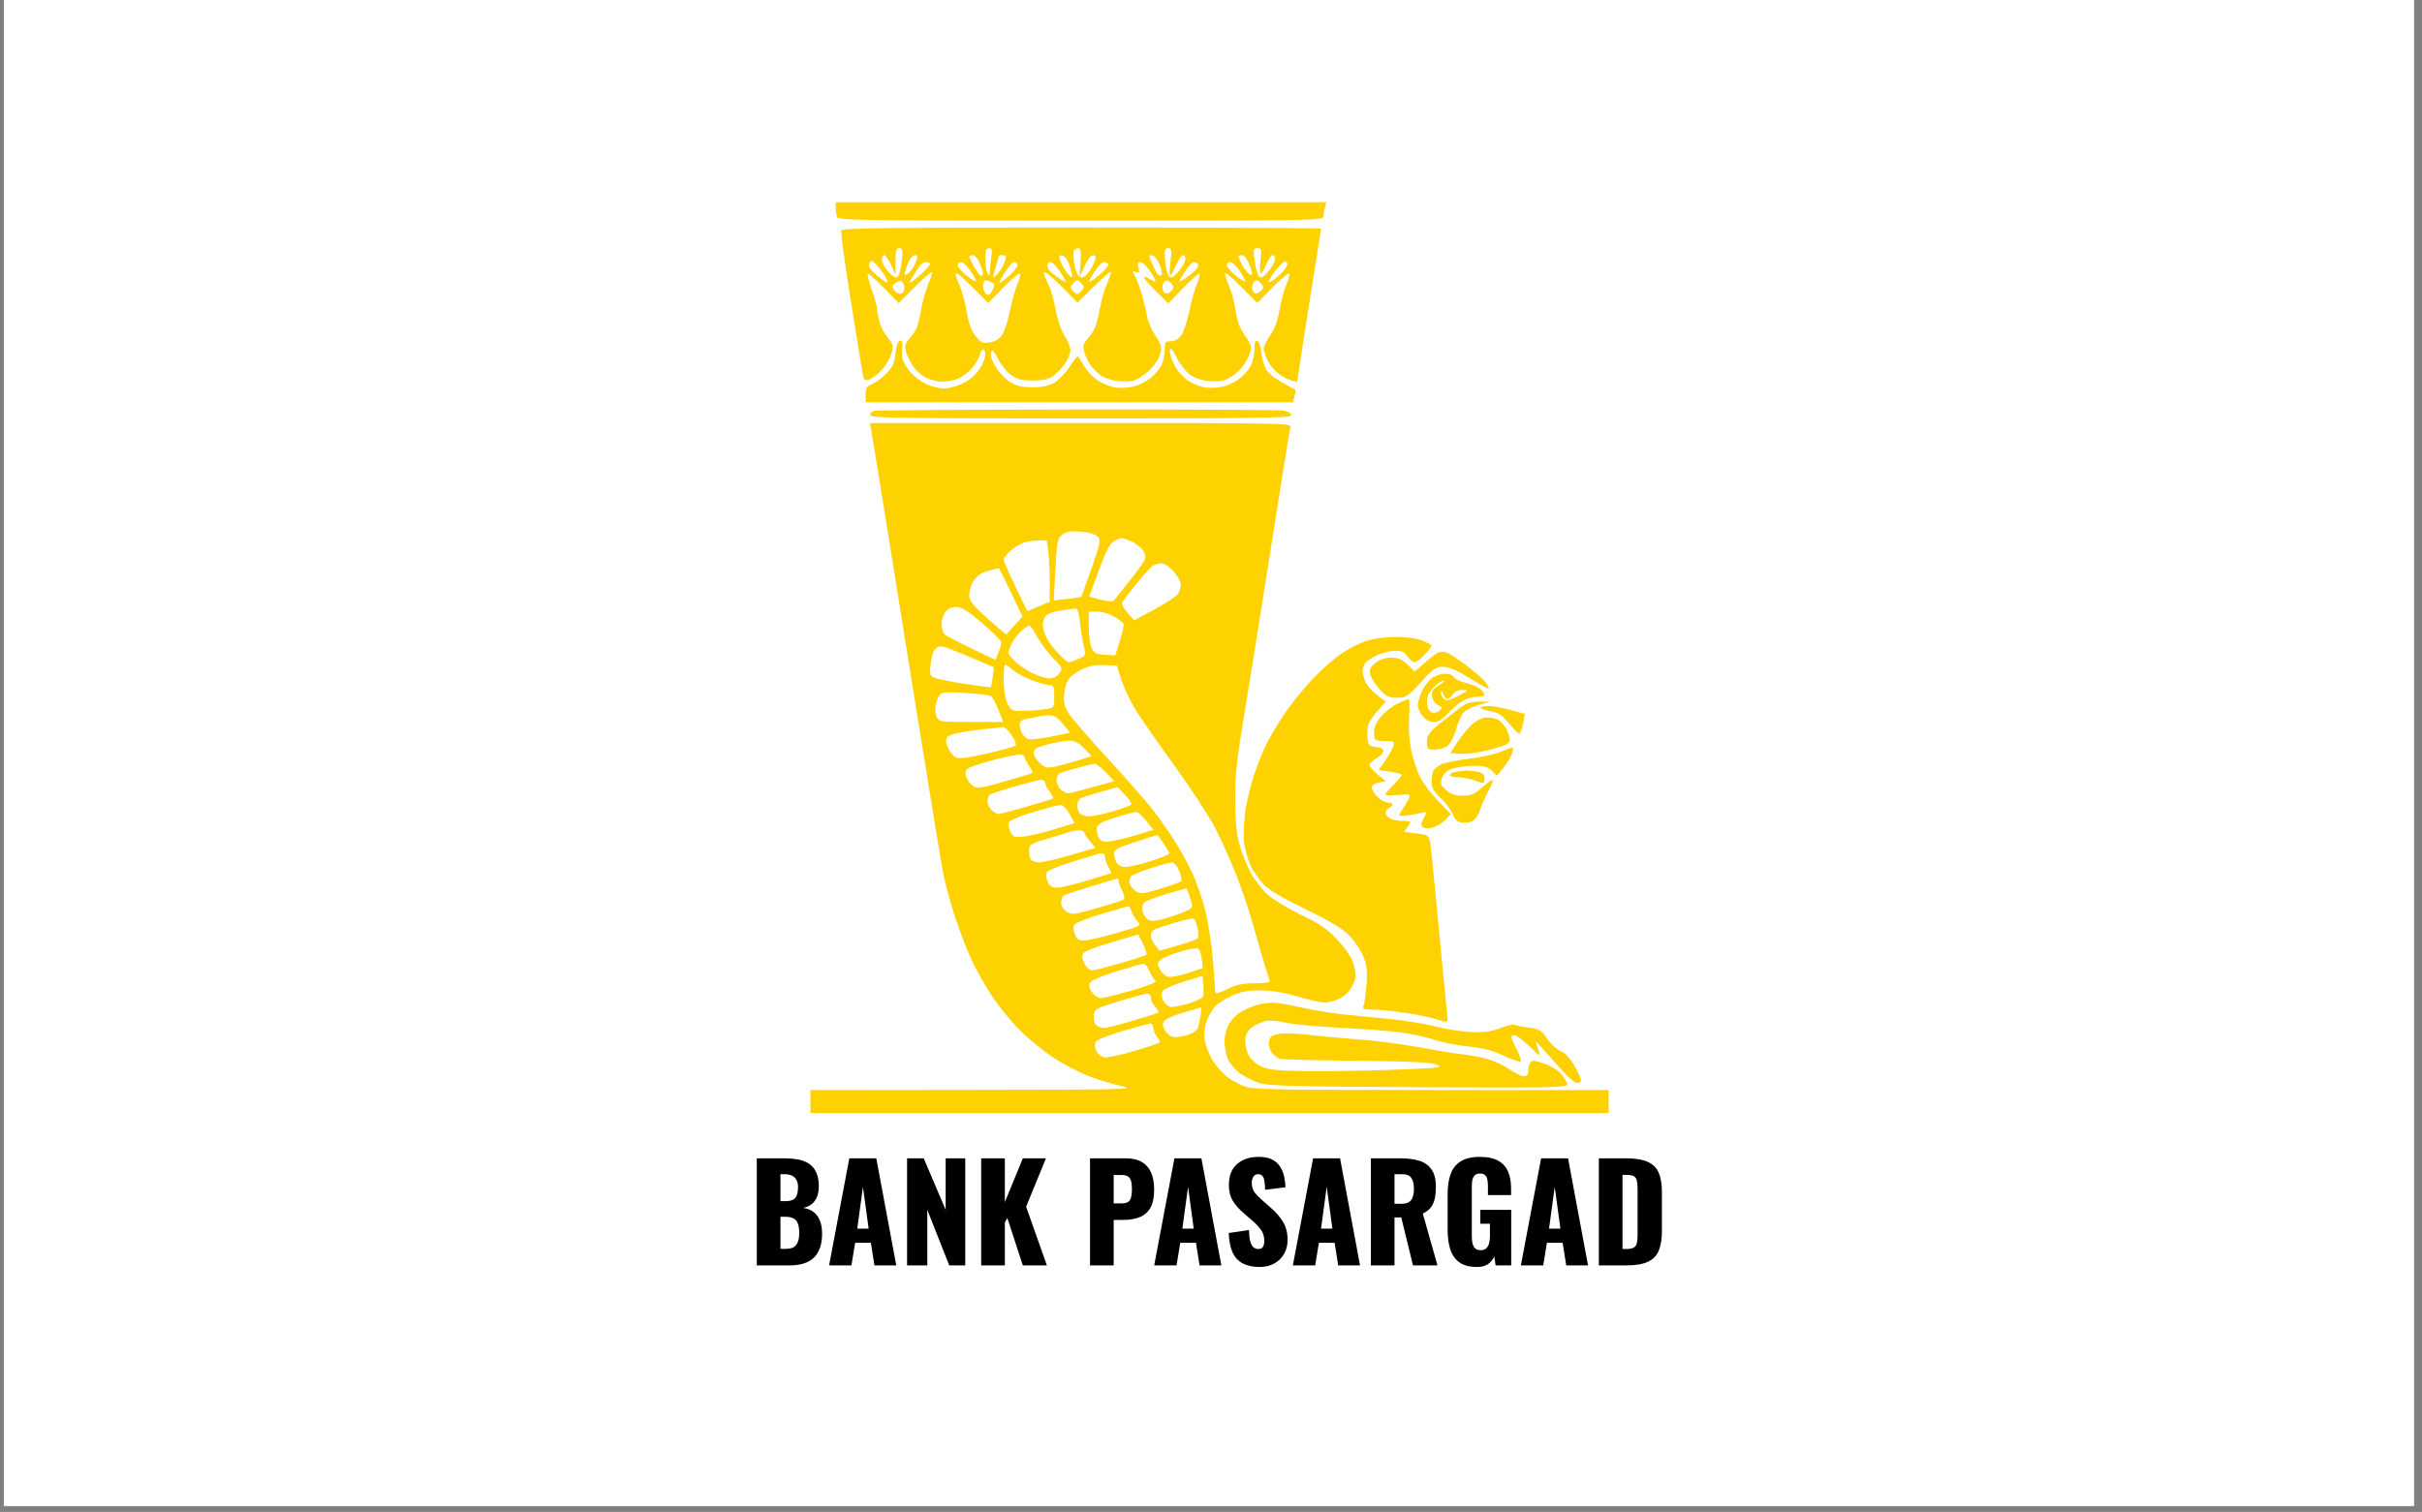 <?xml version="1.0" encoding="UTF-8"?> <svg xmlns="http://www.w3.org/2000/svg" width="197" height="123" viewBox="0 0 197 123" fill="none"><rect x="0" y="0" width="197" height="123" fill="#808080" stroke="none"/><rect width="196.044" height="122.527" transform="translate(0.312)" fill="white"></rect><g clip-path="url(#clip0_421_3734)"><path fill-rule="evenodd" clip-rule="evenodd" d="M67.976 16.903C67.976 17.151 68.027 17.488 68.09 17.651C68.192 17.919 70.114 17.947 87.925 17.947C106.581 17.947 107.646 17.93 107.649 17.62C107.65 17.44 107.702 17.103 107.764 16.871L107.877 16.45H87.927H67.976V16.903ZM68.429 18.761C68.375 18.901 68.715 21.405 69.183 24.328C69.652 27.251 70.086 29.948 70.149 30.321C70.244 30.885 70.327 30.983 70.638 30.902C70.844 30.848 71.294 30.522 71.638 30.178C71.982 29.834 72.364 29.22 72.485 28.814C72.691 28.127 72.672 28.033 72.22 27.496C71.952 27.178 71.646 26.604 71.54 26.221C71.434 25.839 71.344 25.357 71.341 25.151C71.339 24.945 71.136 24.209 70.891 23.514C70.646 22.819 70.513 22.251 70.595 22.251C70.678 22.251 71.274 22.792 71.92 23.453L73.096 24.655L74.397 23.354C75.113 22.638 75.741 22.094 75.793 22.146C75.844 22.197 75.711 22.648 75.496 23.146C75.282 23.645 75.023 24.569 74.921 25.2C74.82 25.831 74.636 26.541 74.514 26.779C74.392 27.016 74.123 27.395 73.918 27.62C73.641 27.924 73.577 28.167 73.672 28.556C73.742 28.845 73.998 29.384 74.24 29.753C74.481 30.123 74.973 30.565 75.332 30.736C75.692 30.906 76.291 31.046 76.665 31.046C77.039 31.046 77.619 30.931 77.955 30.79C78.291 30.65 78.794 30.265 79.072 29.934C79.35 29.603 79.629 29.129 79.692 28.879C79.754 28.63 79.881 28.426 79.972 28.426C80.064 28.426 80.139 28.599 80.139 28.81C80.139 29.02 80.021 29.42 79.876 29.698C79.732 29.976 79.415 30.389 79.172 30.616C78.929 30.842 78.419 31.158 78.037 31.317C77.656 31.477 77.068 31.605 76.73 31.603C76.392 31.601 75.778 31.445 75.366 31.258C74.954 31.07 74.343 30.607 74.009 30.226C73.671 29.841 73.394 29.311 73.382 29.027C73.371 28.748 73.378 28.321 73.398 28.078C73.423 27.782 73.352 27.663 73.185 27.718C73.038 27.767 72.894 28.199 72.837 28.763C72.759 29.527 72.609 29.858 72.111 30.373C71.765 30.729 71.241 31.121 70.946 31.243C70.504 31.426 70.409 31.578 70.409 32.097V32.73H87.791H105.173L105.296 32.24C105.363 31.97 105.394 31.731 105.363 31.707C105.332 31.683 104.866 31.428 104.328 31.14C103.789 30.851 103.202 30.396 103.023 30.129C102.844 29.861 102.653 29.228 102.599 28.721C102.545 28.215 102.395 27.766 102.266 27.724C102.104 27.67 102.032 27.885 102.032 28.42C102.032 28.845 101.909 29.431 101.758 29.723C101.608 30.014 101.225 30.471 100.908 30.738C100.591 31.005 99.981 31.317 99.552 31.433C99.124 31.548 98.433 31.588 98.017 31.523C97.601 31.457 96.948 31.187 96.566 30.923C96.183 30.659 95.692 30.075 95.475 29.626C95.258 29.177 95.112 28.66 95.151 28.477C95.201 28.247 95.376 28.441 95.722 29.111C95.997 29.642 96.49 30.268 96.817 30.502C97.189 30.766 97.779 30.957 98.383 31.006C99.025 31.06 99.535 30.991 99.897 30.802C100.197 30.646 100.662 30.279 100.931 29.986C101.2 29.694 101.517 29.166 101.635 28.813C101.826 28.241 101.799 28.098 101.39 27.503C101.137 27.136 100.853 26.625 100.758 26.368C100.664 26.11 100.526 25.492 100.453 24.994C100.38 24.495 100.155 23.703 99.954 23.234C99.753 22.764 99.612 22.307 99.642 22.218C99.672 22.129 100.273 22.638 100.979 23.349L102.263 24.643L103.435 23.447C104.08 22.789 104.699 22.251 104.81 22.251C104.932 22.251 104.868 22.589 104.65 23.098C104.451 23.563 104.194 24.511 104.08 25.203C103.944 26.035 103.689 26.732 103.327 27.262C103.027 27.702 102.781 28.195 102.781 28.356C102.781 28.518 102.919 28.941 103.088 29.297C103.257 29.653 103.657 30.143 103.977 30.387C104.297 30.63 104.772 30.883 105.034 30.948L105.509 31.066L105.942 28.203C106.181 26.627 106.62 23.842 106.918 22.013C107.215 20.184 107.459 18.647 107.459 18.598C107.459 18.549 98.699 18.509 87.993 18.509C71.812 18.509 68.51 18.551 68.429 18.761ZM73.346 21.248C73.286 21.829 73.142 22.398 73.027 22.511C72.872 22.664 72.671 22.556 72.268 22.108C71.966 21.771 71.719 21.33 71.719 21.125C71.719 20.921 71.807 20.754 71.915 20.754C72.023 20.754 72.274 21.112 72.472 21.549L72.833 22.345L72.837 21.269C72.841 20.398 72.9 20.193 73.148 20.193C73.409 20.193 73.439 20.35 73.346 21.248ZM80.634 20.894C80.57 21.28 80.515 21.806 80.513 22.064C80.509 22.435 80.47 22.474 80.326 22.251C80.227 22.097 80.144 21.57 80.142 21.081C80.14 20.383 80.205 20.193 80.444 20.193C80.693 20.193 80.728 20.323 80.634 20.894ZM87.889 21.362L87.816 22.532L88.222 21.643C88.446 21.154 88.74 20.754 88.875 20.754C89.01 20.754 89.121 20.842 89.121 20.951C89.121 21.058 89 21.38 88.853 21.666C88.705 21.951 88.452 22.294 88.291 22.428C88.071 22.611 87.935 22.618 87.743 22.459C87.602 22.342 87.434 21.86 87.369 21.388C87.305 20.915 87.298 20.453 87.355 20.36C87.412 20.268 87.572 20.193 87.711 20.193C87.903 20.193 87.945 20.47 87.889 21.362ZM95.202 21.315C95.131 21.933 95.119 22.438 95.175 22.438C95.232 22.438 95.446 22.059 95.651 21.596C95.856 21.133 96.112 20.754 96.221 20.754C96.33 20.754 96.419 20.904 96.419 21.089C96.419 21.273 96.173 21.715 95.873 22.071C95.442 22.582 95.278 22.671 95.093 22.491C94.965 22.366 94.822 21.798 94.774 21.228C94.701 20.34 94.734 20.193 95.01 20.193C95.294 20.193 95.317 20.327 95.202 21.315ZM102.524 21.222C102.458 21.788 102.467 22.25 102.545 22.249C102.623 22.248 102.828 21.911 103.001 21.501C103.173 21.09 103.405 20.754 103.515 20.754C103.626 20.754 103.716 20.904 103.716 21.089C103.716 21.273 103.471 21.715 103.17 22.071C102.765 22.553 102.569 22.665 102.409 22.51C102.291 22.394 102.129 21.826 102.051 21.247C101.919 20.274 101.936 20.193 102.277 20.193C102.613 20.193 102.635 20.282 102.524 21.222ZM74.504 21.297C74.4 21.596 74.151 21.988 73.952 22.168C73.732 22.367 73.59 22.409 73.59 22.274C73.59 22.152 73.712 21.76 73.861 21.403C74.01 21.046 74.258 20.754 74.413 20.754C74.641 20.754 74.658 20.855 74.504 21.297ZM79.681 21.403C79.83 21.76 79.952 22.139 79.952 22.245C79.952 22.351 79.883 22.438 79.799 22.438C79.715 22.438 79.463 22.111 79.238 21.711C79.013 21.311 78.829 20.932 78.829 20.869C78.829 20.806 78.96 20.754 79.12 20.754C79.279 20.754 79.532 21.046 79.681 21.403ZM81.823 20.951C81.823 21.058 81.703 21.38 81.555 21.666C81.407 21.951 81.156 22.293 80.996 22.425C80.734 22.643 80.733 22.577 80.982 21.757C81.134 21.257 81.259 20.827 81.26 20.801C81.261 20.775 81.388 20.754 81.543 20.754C81.697 20.754 81.823 20.842 81.823 20.951ZM87 21.587C87.141 21.993 87.229 22.408 87.195 22.508C87.162 22.608 86.961 22.444 86.749 22.143C86.537 21.842 86.302 21.399 86.227 21.158C86.117 20.803 86.153 20.732 86.418 20.784C86.603 20.82 86.856 21.168 87 21.587ZM94.333 21.555C94.481 21.942 94.546 22.315 94.478 22.383C94.41 22.451 94.276 22.428 94.18 22.332C94.084 22.236 93.871 21.835 93.706 21.44C93.425 20.766 93.427 20.727 93.736 20.787C93.917 20.821 94.186 21.167 94.333 21.555ZM101.574 21.403C101.723 21.76 101.845 22.149 101.845 22.268C101.845 22.419 101.758 22.412 101.552 22.241C101.391 22.107 101.138 21.764 100.991 21.479C100.843 21.193 100.723 20.913 100.723 20.857C100.723 20.8 100.853 20.754 101.013 20.754C101.172 20.754 101.425 21.046 101.574 21.403ZM71.963 22.427C72.149 22.742 72.233 22.996 72.15 22.992C72.067 22.989 71.68 22.712 71.288 22.377C70.774 21.936 70.613 21.677 70.704 21.438C70.823 21.129 70.856 21.132 71.228 21.481C71.447 21.686 71.777 22.112 71.963 22.427ZM104.317 22.125C104.038 22.418 103.656 22.741 103.468 22.843C103.159 23.01 103.148 22.987 103.351 22.593C103.474 22.353 103.791 21.925 104.056 21.642C104.403 21.269 104.576 21.192 104.68 21.36C104.767 21.501 104.625 21.8 104.317 22.125ZM75.648 21.481C75.648 21.572 75.311 21.951 74.899 22.323C74.487 22.695 74.099 22.999 74.036 22.999C73.973 22.999 74.044 22.81 74.195 22.578C74.345 22.347 74.586 21.968 74.729 21.736C74.873 21.505 75.138 21.315 75.319 21.315C75.5 21.315 75.648 21.39 75.648 21.481ZM78.916 22.014C79.177 22.398 79.391 22.784 79.391 22.871C79.391 22.959 79.054 22.764 78.642 22.438C78.231 22.112 77.894 21.726 77.894 21.58C77.894 21.434 78.017 21.315 78.168 21.315C78.318 21.315 78.655 21.63 78.916 22.014ZM82.759 21.577C82.759 21.72 82.461 22.099 82.097 22.419C81.734 22.738 81.392 22.999 81.338 22.999C81.284 22.999 81.298 22.894 81.369 22.765C81.44 22.637 81.676 22.259 81.895 21.925C82.113 21.591 82.396 21.317 82.525 21.317C82.654 21.316 82.759 21.433 82.759 21.577ZM86.196 22.06C86.467 22.469 86.688 22.854 86.688 22.915C86.688 22.975 86.415 22.834 86.08 22.6C85.746 22.367 85.41 22.087 85.335 21.979C85.259 21.872 85.196 21.678 85.194 21.549C85.193 21.421 85.306 21.315 85.447 21.315C85.588 21.315 85.925 21.65 86.196 22.06ZM90.14 21.487C90.199 21.581 89.894 21.959 89.464 22.328C89.034 22.696 88.648 22.963 88.607 22.922C88.565 22.88 88.76 22.502 89.038 22.081C89.317 21.66 89.655 21.315 89.79 21.315C89.924 21.315 90.082 21.392 90.14 21.487ZM93.512 22.014C93.773 22.398 93.986 22.779 93.986 22.86C93.986 22.941 93.776 22.87 93.518 22.701C93.261 22.533 93.05 22.471 93.05 22.563C93.05 22.656 93.495 23.171 94.039 23.708L95.027 24.684L96.203 23.467C96.85 22.798 97.455 22.251 97.547 22.251C97.64 22.251 97.562 22.609 97.374 23.046C97.187 23.484 96.897 24.514 96.729 25.337C96.562 26.159 96.265 27.043 96.07 27.302C95.846 27.599 95.536 27.768 95.225 27.764C94.78 27.757 94.735 27.822 94.735 28.475C94.735 28.87 94.611 29.431 94.461 29.723C94.31 30.014 93.927 30.471 93.61 30.738C93.293 31.005 92.683 31.317 92.255 31.433C91.826 31.548 91.135 31.589 90.719 31.523C90.303 31.457 89.655 31.2 89.278 30.952C88.901 30.704 88.401 30.16 88.168 29.744C87.934 29.328 87.695 28.992 87.636 28.997C87.578 29.003 87.278 29.4 86.969 29.88C86.66 30.36 86.113 30.923 85.753 31.132C85.293 31.399 84.764 31.512 83.975 31.511C83.125 31.511 82.681 31.405 82.149 31.075C81.762 30.835 81.227 30.266 80.96 29.811C80.66 29.297 80.524 28.859 80.604 28.658C80.705 28.401 80.826 28.516 81.18 29.205C81.426 29.685 81.903 30.275 82.24 30.515C82.723 30.86 83.097 30.952 84.008 30.952C84.888 30.952 85.29 30.858 85.692 30.561C85.983 30.345 86.41 29.891 86.642 29.551C86.873 29.21 87.063 28.732 87.063 28.488C87.063 28.244 86.855 27.73 86.6 27.345C86.335 26.944 86.021 26.035 85.862 25.204C85.711 24.411 85.498 23.596 85.389 23.393C85.281 23.191 85.109 22.806 85.007 22.539C84.844 22.109 84.859 22.074 85.147 22.232C85.326 22.331 85.961 22.909 86.559 23.517L87.646 24.623L88.957 23.325C89.679 22.611 90.306 22.064 90.352 22.11C90.398 22.155 90.261 22.586 90.049 23.066C89.837 23.547 89.572 24.465 89.461 25.107C89.35 25.749 89.152 26.485 89.021 26.742C88.89 26.999 88.613 27.404 88.406 27.641C88.099 27.993 88.061 28.181 88.201 28.67C88.295 28.999 88.525 29.473 88.711 29.724C88.898 29.975 89.267 30.342 89.532 30.54C89.797 30.738 90.397 30.943 90.866 30.996C91.335 31.049 91.936 31.037 92.202 30.97C92.468 30.904 93.019 30.548 93.426 30.18C93.852 29.796 94.245 29.227 94.351 28.84C94.516 28.244 94.475 28.076 93.984 27.335C93.68 26.876 93.381 26.197 93.319 25.826C93.258 25.455 93.08 24.689 92.924 24.125C92.768 23.56 92.513 22.853 92.359 22.553C92.099 22.052 92.102 22.019 92.397 22.132C92.663 22.234 92.698 22.175 92.6 21.785C92.514 21.442 92.557 21.315 92.76 21.315C92.912 21.315 93.251 21.63 93.512 22.014ZM97.431 21.475C97.485 21.563 97.427 21.76 97.302 21.914C97.176 22.067 96.785 22.391 96.432 22.633C96.07 22.881 95.856 22.955 95.942 22.802C96.025 22.654 96.272 22.259 96.49 21.925C96.708 21.591 96.987 21.317 97.109 21.317C97.232 21.316 97.377 21.387 97.431 21.475ZM100.809 22.014C101.07 22.398 101.284 22.784 101.284 22.871C101.284 22.959 100.947 22.764 100.535 22.438C100.124 22.112 99.787 21.726 99.787 21.58C99.787 21.434 99.91 21.315 100.061 21.315C100.211 21.315 100.548 21.63 100.809 22.014ZM79.191 23.455L80.385 24.659L81.548 23.455C82.187 22.793 82.803 22.251 82.915 22.251C83.042 22.251 82.99 22.554 82.779 23.046C82.592 23.484 82.301 24.514 82.134 25.337C81.966 26.159 81.672 27.043 81.48 27.302C81.269 27.585 80.879 27.809 80.494 27.866C79.945 27.949 79.79 27.877 79.36 27.346C79.01 26.914 78.794 26.33 78.635 25.387C78.51 24.648 78.25 23.675 78.057 23.225C77.864 22.775 77.707 22.372 77.707 22.329C77.707 22.286 77.772 22.251 77.852 22.251C77.933 22.251 78.535 22.793 79.191 23.455ZM73.556 23.342C73.592 23.586 73.495 23.796 73.313 23.866C73.131 23.936 72.906 23.843 72.748 23.631C72.519 23.325 72.525 23.25 72.796 23.044C72.967 22.914 73.195 22.836 73.302 22.871C73.409 22.906 73.523 23.118 73.556 23.342ZM80.692 22.99C80.925 23.137 80.927 23.231 80.708 23.64C80.511 24.009 80.396 24.07 80.202 23.91C80.065 23.796 79.952 23.502 79.952 23.257C79.952 23.012 80.057 22.814 80.186 22.815C80.315 22.817 80.542 22.895 80.692 22.99ZM88.006 23.102C88.205 23.342 88.193 23.447 87.935 23.704C87.645 23.994 87.603 23.994 87.313 23.704C87.055 23.447 87.043 23.342 87.242 23.102C87.374 22.943 87.546 22.812 87.624 22.812C87.702 22.812 87.874 22.943 88.006 23.102ZM95.304 23.102C95.502 23.341 95.493 23.444 95.251 23.686C95.09 23.847 94.865 23.922 94.753 23.852C94.64 23.783 94.547 23.576 94.547 23.394C94.547 23.211 94.604 23.006 94.672 22.937C94.741 22.869 94.857 22.812 94.93 22.812C95.003 22.812 95.171 22.943 95.304 23.102ZM102.602 23.102C102.8 23.341 102.791 23.444 102.549 23.686C102.388 23.847 102.163 23.922 102.05 23.852C101.937 23.783 101.845 23.576 101.845 23.394C101.845 23.211 101.901 23.006 101.97 22.937C102.039 22.869 102.155 22.812 102.228 22.812C102.301 22.812 102.469 22.943 102.602 23.102ZM71.111 33.42C70.93 33.467 70.783 33.626 70.783 33.773C70.783 34.002 73.201 34.04 87.905 34.04C102.307 34.04 105.026 33.999 105.026 33.782C105.026 33.641 104.763 33.472 104.442 33.408C104.12 33.344 96.563 33.301 87.647 33.313C78.732 33.325 71.291 33.373 71.111 33.42ZM70.872 35.022C70.93 35.356 71.392 38.198 71.898 41.337C72.404 44.476 73.629 52.097 74.62 58.272C75.612 64.447 76.55 70.169 76.705 70.988C76.86 71.807 77.306 73.449 77.697 74.637C78.087 75.825 78.707 77.428 79.075 78.2C79.444 78.972 80.179 80.262 80.71 81.066C81.24 81.871 82.249 83.104 82.952 83.808C83.656 84.51 84.887 85.517 85.689 86.043C86.491 86.57 87.782 87.245 88.558 87.544C89.334 87.844 90.557 88.214 91.276 88.369C92.483 88.627 91.567 88.65 79.25 88.664L65.918 88.679V89.615V90.55H98.383H130.849V89.615V88.679H116.464C104.073 88.679 101.968 88.639 101.273 88.395C100.83 88.238 100.179 87.891 99.827 87.622C99.474 87.353 98.946 86.754 98.652 86.291C98.359 85.828 98.063 85.078 97.995 84.624C97.909 84.051 97.965 83.551 98.179 82.992C98.348 82.549 98.675 82.009 98.905 81.793C99.135 81.577 99.744 81.211 100.257 80.98C100.944 80.671 101.536 80.562 102.5 80.567C103.221 80.57 104.315 80.721 104.933 80.902C105.55 81.083 106.459 81.324 106.952 81.438C107.667 81.603 108.006 81.59 108.63 81.373C109.13 81.199 109.565 80.871 109.839 80.465C110.074 80.115 110.265 79.652 110.265 79.436C110.264 79.219 110.176 78.727 110.069 78.342C109.955 77.931 109.44 77.173 108.82 76.503C107.965 75.579 107.408 75.192 105.867 74.448C104.823 73.945 103.589 73.199 103.127 72.792C102.664 72.385 102.025 71.561 101.707 70.963C101.389 70.363 100.98 69.326 100.799 68.657C100.565 67.795 100.468 66.732 100.464 65.008C100.46 63.051 100.595 61.77 101.152 58.459C101.533 56.195 102.523 50.006 103.352 44.706C104.18 39.405 104.902 34.922 104.955 34.741C105.047 34.431 104.147 34.414 87.909 34.414H70.766L70.872 35.022ZM89.26 43.641C89.554 43.935 89.523 44.1 88.78 46.239C88.343 47.495 87.968 48.537 87.945 48.555C87.923 48.574 87.411 48.648 86.807 48.721L85.709 48.855L85.839 46.359C85.955 44.121 86.01 43.828 86.373 43.517C86.695 43.241 86.999 43.186 87.861 43.248C88.54 43.297 89.063 43.444 89.26 43.641ZM92.013 44.035C92.362 44.181 92.786 44.512 92.956 44.771C93.211 45.161 93.225 45.316 93.033 45.675C92.906 45.914 92.332 46.694 91.757 47.408C91.182 48.122 90.662 48.78 90.6 48.869C90.539 48.958 90.062 48.921 89.54 48.786L88.59 48.541L89.384 46.39C89.989 44.749 90.286 44.183 90.632 44.007C90.881 43.879 91.152 43.774 91.232 43.773C91.313 43.771 91.664 43.889 92.013 44.035ZM85.26 44.825C85.325 45.303 85.379 46.428 85.379 47.326V48.959L84.466 49.338L83.555 49.717L82.594 47.726C82.066 46.631 81.635 45.644 81.635 45.533C81.636 45.423 81.851 45.13 82.113 44.884C82.375 44.638 82.817 44.335 83.095 44.212C83.373 44.088 83.947 43.981 84.371 43.972L85.141 43.957L85.26 44.825ZM95.464 46.49C95.783 46.853 96.044 47.322 96.044 47.531C96.044 47.74 95.959 48.071 95.854 48.267C95.749 48.463 94.897 49.038 93.96 49.545L92.256 50.467L91.703 49.837C91.362 49.449 91.205 49.116 91.294 48.968C91.373 48.836 91.895 48.158 92.456 47.461C93.016 46.764 93.611 46.114 93.777 46.017C93.944 45.919 94.26 45.837 94.481 45.834C94.712 45.831 95.131 46.11 95.464 46.49ZM82.231 48.183L83.177 50.163L82.547 50.847C82.2 51.223 81.898 51.565 81.876 51.605C81.854 51.646 81.159 51.07 80.332 50.325C79.09 49.205 78.829 48.873 78.829 48.41C78.829 48.102 78.972 47.61 79.146 47.315C79.32 47.021 79.678 46.697 79.941 46.595C80.204 46.494 80.588 46.373 80.794 46.328C81 46.283 81.195 46.236 81.227 46.224C81.259 46.212 81.711 47.093 82.231 48.183ZM79.905 50.708C80.754 51.435 81.449 52.141 81.449 52.276C81.449 52.411 81.34 52.782 81.206 53.1L80.962 53.679L79.051 52.768C78 52.267 77.015 51.754 76.862 51.627C76.709 51.5 76.584 51.13 76.584 50.806C76.584 50.481 76.715 50.028 76.875 49.8C77.073 49.517 77.358 49.384 77.764 49.385C78.233 49.385 78.693 49.669 79.905 50.708ZM88.145 52.534C88.34 53.345 88.339 53.346 87.707 53.61C87.359 53.755 87.005 53.874 86.919 53.874C86.834 53.874 86.462 53.559 86.092 53.173C85.722 52.787 85.284 52.202 85.118 51.872C84.953 51.543 84.817 51.065 84.817 50.81C84.817 50.554 84.945 50.218 85.1 50.063C85.256 49.907 85.782 49.728 86.27 49.663C86.757 49.599 87.282 49.529 87.437 49.508C87.649 49.479 87.746 49.745 87.834 50.596C87.898 51.216 88.038 52.088 88.145 52.534ZM90.618 50.156C90.978 50.375 91.32 50.627 91.378 50.718C91.436 50.808 91.309 51.43 91.097 52.101L90.712 53.32L89.874 53.27C89.195 53.229 88.992 53.131 88.801 52.752C88.671 52.494 88.564 51.716 88.562 51.021L88.56 49.758L89.261 49.758C89.647 49.759 90.258 49.938 90.618 50.156ZM84.404 51.87C84.712 52.414 85.299 53.191 85.709 53.597C86.413 54.292 86.439 54.357 86.176 54.759C85.991 55.04 85.712 55.184 85.351 55.184C85.051 55.184 84.407 54.983 83.921 54.736C83.435 54.49 82.806 54.057 82.523 53.775C82.241 53.493 82.01 53.185 82.01 53.091C82.01 52.997 82.144 52.651 82.307 52.321C82.47 51.992 82.828 51.534 83.102 51.303C83.377 51.071 83.656 50.882 83.724 50.881C83.791 50.881 84.097 51.326 84.404 51.87ZM111.054 52.17C110.51 52.358 109.608 52.827 109.049 53.212C108.49 53.597 107.449 54.526 106.735 55.278C106.021 56.029 105.02 57.263 104.51 58.019C104 58.776 103.347 59.858 103.061 60.424C102.774 60.99 102.302 62.154 102.012 63.011C101.722 63.868 101.391 65.251 101.278 66.083C101.164 66.916 101.127 68.025 101.196 68.548C101.264 69.071 101.485 69.878 101.686 70.341C101.887 70.804 102.362 71.51 102.743 71.91C103.226 72.416 104.243 73.023 106.098 73.913C107.758 74.71 109.07 75.476 109.585 75.951C110.054 76.383 110.592 77.133 110.83 77.686C111.183 78.508 111.233 78.881 111.148 80.068C111.093 80.842 110.989 81.622 110.917 81.802C110.805 82.086 110.903 82.13 111.65 82.13C112.125 82.13 113.337 82.253 114.344 82.405C115.35 82.556 116.528 82.805 116.962 82.958C117.548 83.164 117.75 83.178 117.747 83.01C117.745 82.886 117.664 82.027 117.567 81.101C117.47 80.174 117.177 77.143 116.917 74.364C116.656 71.585 116.394 69.001 116.334 68.622C116.227 67.946 116.204 67.929 115.219 67.806L114.213 67.681L114.506 67.233C114.797 66.789 114.794 66.786 114.111 66.786C113.732 66.786 113.259 66.699 113.06 66.592C112.861 66.486 112.698 66.272 112.698 66.118C112.698 65.965 112.825 65.79 112.979 65.731C113.133 65.671 113.26 65.548 113.26 65.456C113.26 65.364 113.087 65.289 112.877 65.289C112.666 65.289 112.288 65.082 112.035 64.829C111.782 64.577 111.576 64.238 111.576 64.076C111.576 63.898 111.801 63.737 112.148 63.668L112.721 63.553L112.055 63.004C111.688 62.702 111.389 62.356 111.39 62.234C111.39 62.113 111.643 61.871 111.951 61.696C112.259 61.52 112.511 61.252 112.511 61.099C112.511 60.923 112.289 60.8 111.903 60.763C111.362 60.711 111.288 60.634 111.234 60.07C111.201 59.722 111.224 59.235 111.286 58.99C111.347 58.744 111.694 58.215 112.056 57.815L112.714 57.086L112.04 56.572C111.669 56.29 111.245 55.824 111.097 55.537C110.948 55.25 110.827 54.814 110.827 54.568C110.827 54.321 110.978 53.983 111.161 53.817C111.345 53.651 111.806 53.385 112.184 53.227C112.563 53.068 113.169 52.939 113.53 52.939C114.024 52.939 114.263 53.055 114.493 53.407C114.662 53.664 114.918 53.874 115.061 53.874C115.206 53.874 115.572 53.601 115.877 53.266C116.181 52.932 116.432 52.604 116.435 52.538C116.438 52.472 116.102 52.283 115.688 52.117C115.217 51.929 114.396 51.818 113.49 51.822C112.59 51.826 111.669 51.957 111.054 52.17ZM78.832 53.425L80.847 54.285L80.748 55.062C80.694 55.489 80.626 55.867 80.598 55.9C80.57 55.934 79.635 55.818 78.519 55.644C77.403 55.469 76.29 55.25 76.046 55.157C75.642 55.004 75.609 54.904 75.69 54.063C75.739 53.555 75.886 53.009 76.017 52.851C76.148 52.694 76.382 52.565 76.537 52.565C76.691 52.565 77.725 52.952 78.832 53.425ZM117.002 53.078C116.848 53.136 116.349 53.51 115.894 53.909L115.066 54.634L114.481 54.067C114.03 53.63 113.728 53.5 113.157 53.501C112.665 53.502 112.236 53.648 111.875 53.937C111.428 54.294 111.354 54.461 111.459 54.88C111.53 55.16 111.871 55.699 112.218 56.078C112.753 56.661 112.968 56.766 113.634 56.766C114.364 56.766 114.498 56.679 115.57 55.502C116.583 54.389 116.801 54.238 117.385 54.243C117.847 54.247 118.502 54.528 119.537 55.167C120.356 55.673 121.056 56.056 121.094 56.019C121.132 55.981 121.006 55.744 120.813 55.491C120.621 55.238 119.901 54.61 119.212 54.095C118.524 53.58 117.808 53.117 117.622 53.065C117.435 53.014 117.156 53.02 117.002 53.078ZM82.401 54.515C82.698 54.764 83.408 55.143 83.979 55.357C84.551 55.571 85.184 55.746 85.386 55.746C85.701 55.746 85.753 55.876 85.753 56.665C85.753 57.584 85.752 57.584 85.051 57.689C84.665 57.747 84.055 57.805 83.695 57.818C83.334 57.831 82.846 57.833 82.609 57.823C82.303 57.809 82.1 57.616 81.907 57.155C81.758 56.798 81.636 55.956 81.636 55.284C81.636 54.611 81.687 54.062 81.749 54.062C81.812 54.062 82.105 54.266 82.401 54.515ZM91.182 55.235C91.365 55.829 91.852 56.881 92.264 57.574C92.676 58.267 94.116 60.349 95.464 62.201C96.813 64.054 98.338 66.387 98.855 67.385C99.372 68.384 100.162 70.153 100.611 71.315C101.061 72.478 101.697 74.397 102.026 75.581C102.355 76.764 102.756 78.153 102.917 78.668C103.078 79.183 103.242 79.692 103.281 79.799C103.326 79.923 102.881 79.994 102.067 79.994C101.066 79.994 100.569 80.1 99.817 80.472C99.205 80.775 98.851 80.867 98.851 80.725C98.851 80.601 98.765 79.438 98.66 78.14C98.554 76.842 98.269 74.994 98.025 74.034C97.781 73.073 97.283 71.657 96.917 70.886C96.552 70.116 95.841 68.857 95.338 68.089C94.835 67.321 94.009 66.178 93.502 65.55C92.996 64.922 91.403 63.125 89.963 61.558C88.522 59.99 87.149 58.399 86.912 58.022C86.575 57.486 86.498 57.141 86.557 56.446C86.602 55.928 86.782 55.388 86.989 55.156C87.184 54.937 87.68 54.601 88.092 54.409C88.591 54.177 89.174 54.077 89.845 54.108L90.849 54.155L91.182 55.235ZM116.397 55.232C116.116 55.463 115.759 55.965 115.602 56.348C115.446 56.73 115.318 57.203 115.318 57.398C115.318 57.594 115.493 57.975 115.706 58.246C115.961 58.571 116.274 58.74 116.622 58.74C116.991 58.74 117.323 58.543 117.724 58.086C118.04 57.727 118.575 57.264 118.913 57.058C119.251 56.852 119.802 56.682 120.136 56.682C120.471 56.682 120.744 56.61 120.744 56.523C120.744 56.436 120.597 56.232 120.417 56.069C120.237 55.907 119.695 55.675 119.213 55.554C118.732 55.432 118.292 55.216 118.237 55.072C118.179 54.921 117.877 54.81 117.522 54.811C117.164 54.812 116.696 54.986 116.397 55.232ZM117.037 55.751C116.543 56.052 116.429 56.232 116.476 56.635C116.51 56.931 116.706 57.226 116.95 57.346C117.268 57.504 117.314 57.604 117.147 57.772C117.026 57.892 116.785 57.991 116.61 57.991C116.436 57.991 116.243 57.858 116.18 57.695C116.118 57.532 116.066 57.189 116.066 56.932C116.066 56.666 116.301 56.231 116.613 55.918C116.914 55.617 117.272 55.372 117.409 55.372C117.545 55.373 117.378 55.543 117.037 55.751ZM117.743 56.868C117.848 56.868 118.04 56.7 118.168 56.494C118.321 56.25 118.598 56.123 118.965 56.129C119.505 56.137 119.491 56.157 118.625 56.607C117.913 56.978 117.665 57.031 117.455 56.856C117.309 56.735 117.195 56.498 117.201 56.331C117.209 56.125 117.268 56.162 117.382 56.447C117.475 56.679 117.638 56.868 117.743 56.868ZM80.545 56.59C80.682 56.642 80.976 57.148 81.198 57.713L81.602 58.74H79.006C76.552 58.74 76.398 58.718 76.198 58.343C76.081 58.124 76.036 57.69 76.098 57.378C76.161 57.066 76.315 56.686 76.442 56.533C76.629 56.308 77.007 56.279 78.484 56.375C79.48 56.441 80.407 56.537 80.545 56.59ZM113.726 57.217C113.313 57.405 112.703 57.869 112.369 58.249C111.935 58.744 111.763 59.124 111.763 59.588C111.763 60.163 111.821 60.24 112.277 60.27C112.56 60.288 112.94 60.302 113.122 60.301C113.368 60.3 113.423 60.399 113.339 60.689C113.277 60.904 112.978 61.433 112.675 61.867L112.124 62.654L113.066 62.779C113.584 62.848 114.008 62.974 114.008 63.059C114.008 63.143 113.713 63.499 113.353 63.849C112.993 64.198 112.698 64.551 112.698 64.632C112.698 64.713 113.156 64.733 113.716 64.675C114.612 64.582 114.72 64.607 114.621 64.883C114.559 65.055 114.354 65.419 114.165 65.692C113.976 65.965 113.821 66.246 113.821 66.317C113.821 66.387 114.179 66.389 114.616 66.321C115.054 66.253 115.565 66.153 115.752 66.1C116.073 66.009 116.076 66.037 115.804 66.563C115.579 66.999 115.566 67.162 115.744 67.301C115.878 67.406 116.209 67.415 116.545 67.324C116.859 67.238 117.315 66.957 117.557 66.699L117.999 66.229L116.962 65.142C116.392 64.545 115.746 63.703 115.527 63.273C115.307 62.842 114.994 61.92 114.83 61.223C114.636 60.393 114.56 59.424 114.611 58.412C114.654 57.563 114.642 56.87 114.583 56.873C114.524 56.875 114.138 57.03 113.726 57.217ZM119.037 57.384C118.766 57.563 117.988 58.16 117.306 58.71C116.216 59.589 116.066 59.786 116.066 60.347C116.066 60.943 116.107 60.985 116.68 60.985C117.017 60.985 117.479 60.855 117.706 60.696C117.946 60.527 118.243 59.982 118.414 59.392C118.576 58.835 118.851 58.204 119.025 57.99C119.199 57.776 119.762 57.486 120.277 57.345L121.212 57.089L120.37 57.073C119.859 57.064 119.335 57.186 119.037 57.384ZM120.449 57.592C120.504 57.682 120.882 57.808 121.289 57.873C121.869 57.966 122.18 58.175 122.72 58.833C123.099 59.297 123.478 59.675 123.563 59.675C123.647 59.675 123.788 59.317 123.875 58.88L124.033 58.085L122.903 57.764C122.282 57.587 121.453 57.44 121.061 57.436C120.669 57.433 120.393 57.503 120.449 57.592ZM86.451 58.892L87.025 59.606L85.483 59.927C84.634 60.103 83.799 60.193 83.625 60.126C83.452 60.06 83.228 59.852 83.128 59.666C83.028 59.478 82.946 59.155 82.946 58.947C82.946 58.656 83.107 58.543 83.648 58.452C84.034 58.387 84.434 58.306 84.537 58.271C84.639 58.236 84.983 58.201 85.3 58.193C85.753 58.181 86.001 58.332 86.451 58.892ZM119.826 58.848C119.51 59.113 118.96 59.766 118.602 60.298L117.952 61.266L118.834 61.326C119.341 61.36 120.371 61.21 121.259 60.972C122.508 60.636 122.803 60.49 122.803 60.201C122.803 60.004 122.676 59.598 122.52 59.297C122.365 58.997 122.076 58.664 121.878 58.558C121.68 58.452 121.266 58.365 120.958 58.365C120.63 58.365 120.162 58.565 119.826 58.848ZM82.282 59.809C82.542 60.191 82.692 60.563 82.616 60.637C82.54 60.711 81.805 60.937 80.981 61.14C80.158 61.343 79.093 61.564 78.616 61.63C77.826 61.739 77.711 61.705 77.353 61.249C77.136 60.973 76.958 60.552 76.958 60.312C76.958 59.967 77.103 59.839 77.66 59.693C78.046 59.591 79.035 59.432 79.859 59.34C80.682 59.247 81.458 59.159 81.583 59.143C81.708 59.127 82.022 59.426 82.282 59.809ZM88.171 60.877L88.792 61.517L87.573 61.894C86.902 62.101 86.055 62.327 85.689 62.395C85.132 62.5 84.948 62.443 84.547 62.041C84.284 61.779 84.069 61.438 84.069 61.285C84.069 61.132 84.171 60.944 84.296 60.867C84.421 60.789 84.947 60.623 85.465 60.497C85.984 60.371 86.665 60.261 86.979 60.252C87.397 60.241 87.718 60.409 88.171 60.877ZM122.003 61.181C121.511 61.381 120.346 61.63 119.413 61.736C118.481 61.842 117.483 62.05 117.195 62.198C116.908 62.347 116.621 62.604 116.557 62.771C116.493 62.938 116.441 63.333 116.441 63.649C116.441 64.078 116.634 64.408 117.2 64.946C117.617 65.344 118.047 65.92 118.154 66.228C118.277 66.581 118.521 66.831 118.812 66.904C119.067 66.968 119.471 66.931 119.71 66.822C119.969 66.704 120.238 66.334 120.372 65.909C120.497 65.517 120.802 64.825 121.049 64.372C121.296 63.919 121.457 63.507 121.407 63.456C121.357 63.406 120.977 63.672 120.562 64.046C119.933 64.614 119.67 64.728 118.977 64.728C118.37 64.728 118.005 64.607 117.624 64.279C117.166 63.885 117.126 63.767 117.291 63.297C117.418 62.932 117.685 62.692 118.129 62.539C118.487 62.416 119.264 62.311 119.856 62.305C120.72 62.297 121.012 62.375 121.338 62.702L121.745 63.108L122.266 62.484C122.553 62.141 122.871 61.621 122.973 61.329C123.074 61.037 123.099 60.803 123.027 60.808C122.955 60.814 122.494 60.981 122.003 61.181ZM83.32 61.564C83.32 61.677 83.495 62.014 83.708 62.314C84.002 62.727 84.036 62.878 83.848 62.941C83.712 62.986 82.701 63.286 81.6 63.607C79.992 64.076 79.522 64.15 79.206 63.98C78.989 63.864 78.728 63.549 78.626 63.28C78.49 62.922 78.504 62.728 78.681 62.554C78.814 62.424 79.723 62.109 80.701 61.855C81.678 61.601 82.668 61.386 82.899 61.376C83.131 61.367 83.32 61.452 83.32 61.564ZM89.936 62.829L90.64 63.549L88.854 64.045C87.872 64.317 86.968 64.54 86.846 64.54C86.724 64.54 86.47 64.401 86.282 64.231C86.094 64.06 85.94 63.728 85.94 63.493C85.94 63.258 86.036 63.006 86.153 62.934C86.271 62.861 86.923 62.653 87.603 62.472C88.284 62.29 88.928 62.134 89.036 62.125C89.144 62.115 89.549 62.432 89.936 62.829ZM118.359 62.801C118.127 62.846 117.938 62.961 117.938 63.056C117.938 63.152 118.222 63.23 118.569 63.23C118.916 63.23 119.548 63.353 119.972 63.503C120.734 63.772 120.744 63.769 120.744 63.339C120.744 63 120.614 62.877 120.16 62.786C119.838 62.722 119.396 62.681 119.177 62.695C118.959 62.709 118.59 62.757 118.359 62.801ZM85.004 63.673C85.004 63.814 85.174 64.145 85.382 64.408C85.59 64.672 85.695 64.927 85.616 64.974C85.537 65.022 84.555 65.322 83.434 65.642C82.313 65.963 81.309 66.224 81.203 66.224C81.097 66.224 80.857 66.085 80.668 65.915C80.48 65.745 80.326 65.412 80.326 65.177C80.326 64.942 80.411 64.697 80.514 64.634C80.617 64.57 81.522 64.28 82.525 63.989C83.528 63.698 84.497 63.451 84.677 63.439C84.857 63.427 85.004 63.532 85.004 63.673ZM91.994 65.47C91.906 65.549 91.232 65.794 90.495 66.013C89.759 66.232 88.913 66.412 88.615 66.412C88.317 66.412 87.972 66.311 87.849 66.187C87.725 66.064 87.624 65.774 87.624 65.543C87.624 65.312 87.729 65.056 87.858 64.972C87.987 64.889 88.723 64.645 89.495 64.429L90.899 64.037L91.526 64.681C91.871 65.035 92.082 65.39 91.994 65.47ZM86.997 66.22L87.4 66.962L85.781 67.462C84.891 67.736 83.765 68.002 83.28 68.052C82.474 68.134 82.379 68.1 82.18 67.663C82.059 67.4 82.009 67.059 82.068 66.906C82.126 66.753 82.874 66.418 83.73 66.161C84.585 65.905 85.453 65.655 85.659 65.607C85.865 65.559 86.16 65.51 86.314 65.499C86.469 65.488 86.776 65.813 86.997 66.22ZM93.227 66.773L93.81 67.508L92.234 67.989C91.367 68.254 90.394 68.47 90.072 68.47C89.62 68.47 89.445 68.363 89.309 68.004C89.211 67.747 89.177 67.418 89.233 67.272C89.289 67.127 89.561 66.919 89.836 66.811C90.112 66.704 90.758 66.491 91.273 66.34C91.787 66.188 92.307 66.058 92.427 66.05C92.547 66.043 92.907 66.368 93.227 66.773ZM88.185 67.707C88.185 67.802 88.393 68.126 88.646 68.427L89.107 68.975L87.101 69.565C85.998 69.889 84.832 70.154 84.509 70.154C84.146 70.154 83.878 70.041 83.808 69.858C83.746 69.695 83.695 69.363 83.695 69.121C83.695 68.728 83.875 68.626 85.332 68.19C86.232 67.921 87.053 67.67 87.156 67.632C87.259 67.595 87.533 67.557 87.764 67.549C87.996 67.541 88.185 67.612 88.185 67.707ZM94.634 68.607C94.895 68.991 95.109 69.364 95.109 69.435C95.109 69.506 94.439 69.781 93.621 70.046C92.802 70.311 91.879 70.528 91.569 70.528C91.203 70.528 90.937 70.401 90.812 70.166C90.705 69.967 90.618 69.634 90.618 69.425C90.618 69.111 90.916 68.951 92.349 68.495C93.301 68.192 94.098 67.936 94.12 67.926C94.142 67.917 94.373 68.223 94.634 68.607ZM89.87 69.695C89.87 69.855 89.991 70.221 90.14 70.509L90.411 71.032L88.474 71.622C87.409 71.947 86.291 72.212 85.988 72.212C85.584 72.212 85.382 72.089 85.226 71.747C85.11 71.491 85.064 71.153 85.123 70.997C85.187 70.832 86.025 70.473 87.13 70.138C88.173 69.822 89.112 69.534 89.215 69.499C89.317 69.464 89.507 69.428 89.636 69.42C89.764 69.412 89.87 69.536 89.87 69.695ZM95.914 70.856C96.07 71.242 96.139 71.62 96.067 71.696C95.995 71.772 95.23 72.046 94.367 72.304C92.97 72.722 92.753 72.744 92.388 72.505C92.162 72.357 91.933 72.066 91.879 71.857C91.824 71.648 91.894 71.382 92.035 71.265C92.176 71.148 92.904 70.854 93.653 70.612C94.402 70.369 95.154 70.167 95.323 70.162C95.507 70.157 95.744 70.436 95.914 70.856ZM90.993 71.698C90.994 71.826 91.123 72.177 91.279 72.478C91.436 72.779 91.499 73.086 91.419 73.162C91.339 73.237 90.354 73.56 89.23 73.879C87.35 74.414 87.153 74.437 86.751 74.174C86.493 74.005 86.314 73.703 86.314 73.435C86.314 73.186 86.41 72.924 86.527 72.852C86.644 72.779 87.633 72.447 88.725 72.113C89.818 71.779 90.775 71.496 90.852 71.484C90.929 71.473 90.993 71.569 90.993 71.698ZM96.966 73.718C96.976 73.919 96.499 74.163 95.395 74.522C94.156 74.926 93.728 74.995 93.433 74.836C93.225 74.725 93.001 74.419 92.935 74.156C92.859 73.855 92.911 73.584 93.073 73.426C93.215 73.288 94.047 72.969 94.922 72.718L96.512 72.261L96.732 72.845C96.853 73.166 96.958 73.559 96.966 73.718ZM92.03 74.13C92.1 74.362 92.316 74.724 92.509 74.935C92.859 75.319 92.855 75.321 90.756 75.922C89.6 76.253 88.419 76.522 88.134 76.52C87.742 76.517 87.567 76.39 87.418 76.001C87.302 75.7 87.288 75.379 87.384 75.226C87.473 75.082 88.469 74.689 89.597 74.351C90.724 74.013 91.705 73.731 91.775 73.723C91.845 73.716 91.96 73.899 92.03 74.13ZM97.4 75.487C97.482 75.884 97.485 76.272 97.405 76.349C97.326 76.427 96.6 76.684 95.791 76.921L94.322 77.351L93.967 76.913C93.772 76.672 93.612 76.321 93.612 76.132C93.612 75.944 93.712 75.728 93.835 75.652C93.957 75.576 94.694 75.325 95.472 75.093C96.25 74.861 96.968 74.693 97.068 74.719C97.168 74.745 97.317 75.091 97.4 75.487ZM93.246 77.668C93.19 77.735 92.227 78.05 91.106 78.369C89.985 78.688 88.955 78.949 88.818 78.949C88.68 78.949 88.433 78.742 88.268 78.49C88.103 78.238 87.996 77.88 88.032 77.695C88.08 77.442 88.653 77.191 90.34 76.686L92.583 76.013L92.965 76.779C93.175 77.201 93.302 77.6 93.246 77.668ZM97.741 77.965L97.846 78.754L96.669 79.146C96.022 79.361 95.304 79.51 95.073 79.477C94.842 79.444 94.525 79.187 94.368 78.907C94.112 78.449 94.113 78.368 94.374 78.107C94.533 77.947 95.206 77.656 95.869 77.459C96.531 77.263 97.2 77.118 97.354 77.139C97.533 77.163 97.673 77.461 97.741 77.965ZM93.497 79.019C93.642 79.367 93.867 79.717 93.996 79.797C94.139 79.885 93.39 80.189 92.099 80.568C90.925 80.912 89.777 81.194 89.547 81.194C89.304 81.194 88.997 80.991 88.811 80.707C88.578 80.352 88.543 80.139 88.683 79.918C88.788 79.751 89.751 79.347 90.822 79.019C91.893 78.69 92.874 78.414 93.001 78.404C93.129 78.395 93.351 78.672 93.497 79.019ZM97.853 81.087C97.806 81.21 97.268 81.462 96.657 81.646C96.047 81.831 95.388 81.952 95.192 81.914C94.997 81.877 94.735 81.641 94.61 81.39C94.472 81.113 94.446 80.819 94.544 80.643C94.633 80.483 95.407 80.134 96.264 79.867L97.822 79.381L97.881 80.122C97.913 80.529 97.901 80.963 97.853 81.087ZM93.612 81.194C93.612 81.4 93.777 81.734 93.979 81.936C94.181 82.138 94.287 82.339 94.213 82.383C94.14 82.427 93.202 82.725 92.129 83.045C91.056 83.365 89.993 83.627 89.766 83.627C89.539 83.627 89.253 83.505 89.13 83.357C89.007 83.209 88.934 82.856 88.967 82.572C89.023 82.091 89.159 82.016 90.992 81.459C92.073 81.131 93.104 80.853 93.284 80.841C93.494 80.828 93.612 80.954 93.612 81.194ZM101.987 81.835C101.602 81.972 101.072 82.226 100.809 82.398C100.546 82.57 100.166 82.981 99.966 83.309C99.755 83.656 99.601 84.245 99.6 84.709C99.6 85.149 99.717 85.791 99.861 86.134C100.004 86.478 100.421 86.987 100.788 87.267C101.154 87.546 101.858 87.912 102.351 88.079C103.134 88.344 104.793 88.391 115.365 88.448C125.977 88.506 127.481 88.48 127.481 88.237C127.481 88.084 127.268 87.706 127.007 87.397C126.729 87.066 126.142 86.704 125.582 86.518C124.785 86.253 124.604 86.243 124.468 86.458C124.379 86.599 124.304 86.904 124.303 87.135C124.301 87.419 124.187 87.556 123.954 87.556C123.763 87.556 123.237 87.303 122.784 86.994C122.331 86.684 121.54 86.31 121.025 86.162C120.511 86.014 119.584 85.839 118.967 85.774C118.349 85.708 116.778 85.453 115.476 85.206C114.173 84.959 111.942 84.669 110.517 84.563C109.092 84.456 107.215 84.281 106.345 84.175C105.475 84.068 104.443 84.035 104.052 84.101C103.506 84.193 103.315 84.326 103.228 84.674C103.158 84.949 103.233 85.308 103.417 85.59C103.585 85.845 103.91 86.094 104.14 86.145C104.37 86.195 107.211 86.265 110.453 86.3C114.967 86.349 116.478 86.424 116.909 86.623C117.415 86.856 117.046 86.897 113.166 87.035C110.799 87.12 107.599 87.166 106.055 87.139C103.751 87.097 103.122 87.025 102.539 86.736C102.148 86.542 101.706 86.146 101.556 85.856C101.406 85.566 101.284 85.045 101.284 84.698C101.284 84.283 101.428 83.933 101.705 83.677C101.937 83.463 102.421 83.21 102.781 83.113C103.236 82.992 103.778 83.016 104.559 83.193C105.176 83.333 107.197 83.523 109.049 83.615C110.902 83.707 113.133 83.88 114.008 83.999C114.883 84.119 116.104 84.39 116.721 84.601C117.339 84.812 118.562 85.054 119.439 85.138C120.611 85.25 121.37 85.448 122.302 85.884C122.999 86.21 123.625 86.422 123.692 86.355C123.759 86.288 123.588 85.794 123.312 85.257C122.884 84.424 122.854 84.272 123.11 84.217C123.275 84.181 123.815 84.553 124.322 85.052C124.824 85.547 125.235 85.897 125.235 85.831C125.235 85.764 125.153 85.493 125.053 85.229C124.952 84.965 124.903 84.749 124.943 84.749C124.984 84.749 125.672 85.507 126.472 86.433C127.303 87.395 128.073 88.118 128.266 88.118C128.451 88.118 128.603 88.013 128.602 87.884C128.601 87.755 128.354 87.22 128.053 86.695C127.699 86.079 127.3 85.656 126.928 85.501C126.61 85.37 126.117 84.915 125.833 84.491C125.368 83.799 125.217 83.708 124.359 83.603C123.833 83.538 123.316 83.431 123.21 83.366C123.104 83.301 122.572 83.423 122.028 83.637C121.253 83.942 120.733 84.012 119.629 83.959C118.853 83.922 117.545 83.715 116.721 83.499C115.898 83.284 114.214 83.012 112.979 82.894C111.744 82.777 109.934 82.593 108.956 82.485C107.978 82.377 106.51 82.127 105.692 81.929C104.875 81.73 103.865 81.572 103.447 81.577C103.029 81.581 102.372 81.697 101.987 81.835ZM97.646 82.644C97.577 83.03 97.484 83.477 97.437 83.636C97.391 83.796 97.073 84.027 96.732 84.151C96.391 84.274 95.888 84.375 95.615 84.375C95.286 84.375 95.01 84.21 94.799 83.888C94.564 83.531 94.531 83.32 94.672 83.093C94.778 82.924 95.488 82.6 96.25 82.375C97.012 82.15 97.665 81.96 97.703 81.954C97.74 81.948 97.714 82.258 97.646 82.644ZM93.799 83.591C93.799 83.777 93.923 84.093 94.074 84.293C94.225 84.492 94.351 84.708 94.354 84.772C94.358 84.836 93.437 85.158 92.309 85.488C91.181 85.817 90.067 86.06 89.834 86.026C89.602 85.993 89.309 85.76 89.184 85.508C89.045 85.23 89.02 84.936 89.118 84.76C89.208 84.598 90.18 84.204 91.305 83.874C92.42 83.547 93.437 83.273 93.565 83.266C93.694 83.259 93.799 83.405 93.799 83.591Z" fill="#FED101"></path><path d="M61.556 102.945V94.234H63.825C64.198 94.234 64.549 94.263 64.879 94.32C65.216 94.378 65.513 94.489 65.771 94.654C66.029 94.812 66.23 95.041 66.373 95.342C66.524 95.636 66.599 96.027 66.599 96.514C66.599 96.865 66.545 97.163 66.438 97.407C66.337 97.643 66.19 97.833 65.997 97.977C65.811 98.12 65.585 98.217 65.319 98.267C65.656 98.31 65.939 98.421 66.169 98.6C66.398 98.772 66.57 99.005 66.685 99.299C66.807 99.593 66.868 99.948 66.868 100.364C66.868 100.816 66.807 101.206 66.685 101.536C66.57 101.859 66.402 102.124 66.18 102.332C65.957 102.54 65.681 102.694 65.352 102.794C65.029 102.895 64.656 102.945 64.233 102.945H61.556ZM63.481 101.601H63.889C64.312 101.601 64.603 101.493 64.76 101.278C64.925 101.063 65.008 100.748 65.008 100.332C65.008 100.002 64.972 99.74 64.9 99.547C64.828 99.353 64.71 99.213 64.545 99.127C64.38 99.034 64.158 98.988 63.878 98.988H63.481V101.601ZM63.481 97.719H63.857C64.151 97.719 64.373 97.676 64.524 97.59C64.674 97.496 64.775 97.364 64.825 97.192C64.882 97.02 64.911 96.812 64.911 96.568C64.911 96.339 64.868 96.149 64.782 95.998C64.703 95.84 64.581 95.722 64.416 95.643C64.258 95.564 64.058 95.525 63.814 95.525H63.481V97.719Z" fill="black"></path><path d="M67.437 102.945L69.082 94.234H71.276L72.9 102.945H71.126L70.835 101.106H69.556L69.254 102.945H67.437ZM69.728 99.955H70.653L70.19 96.557L69.728 99.955Z" fill="black"></path><path d="M73.779 102.945V94.234H75.134L76.919 98.428V94.234H78.511V102.945H77.21L75.425 98.428V102.945H73.779Z" fill="black"></path><path d="M79.807 102.945V94.234H81.732V97.794L83.195 94.234H85.076L83.463 98.17L85.152 102.945H83.195L81.936 99.095L81.732 99.439V102.945H79.807Z" fill="black"></path><path d="M88.66 102.945V94.234H91.585C92.108 94.234 92.538 94.335 92.876 94.536C93.212 94.729 93.463 95.016 93.628 95.396C93.793 95.769 93.876 96.224 93.876 96.762C93.876 97.436 93.764 97.952 93.542 98.31C93.32 98.661 93.019 98.905 92.639 99.041C92.259 99.178 91.832 99.246 91.359 99.246H90.585V102.945H88.66ZM90.585 97.901H91.23C91.467 97.901 91.646 97.858 91.768 97.772C91.89 97.686 91.969 97.557 92.004 97.385C92.047 97.213 92.069 96.995 92.069 96.729C92.069 96.507 92.051 96.314 92.015 96.149C91.987 95.977 91.911 95.84 91.789 95.74C91.668 95.64 91.478 95.589 91.219 95.589H90.585V97.901Z" fill="black"></path><path d="M93.88 102.945L95.525 94.234H97.719L99.343 102.945H97.569L97.278 101.106H95.999L95.697 102.945H93.88ZM96.171 99.955H97.095L96.633 96.557L96.171 99.955Z" fill="black"></path><path d="M102.45 103.074C101.905 103.074 101.45 102.977 101.085 102.784C100.719 102.59 100.443 102.292 100.257 101.891C100.07 101.482 99.966 100.955 99.945 100.31L101.59 100.063C101.597 100.436 101.629 100.737 101.687 100.966C101.751 101.196 101.837 101.361 101.945 101.461C102.06 101.561 102.196 101.611 102.353 101.611C102.554 101.611 102.683 101.543 102.741 101.407C102.805 101.271 102.837 101.128 102.837 100.977C102.837 100.619 102.751 100.317 102.579 100.074C102.407 99.823 102.174 99.572 101.88 99.321L101.128 98.665C100.798 98.385 100.518 98.07 100.289 97.719C100.067 97.36 99.955 96.919 99.955 96.396C99.955 95.658 100.174 95.095 100.611 94.708C101.049 94.313 101.644 94.116 102.396 94.116C102.862 94.116 103.235 94.195 103.515 94.353C103.802 94.51 104.017 94.718 104.16 94.977C104.311 95.227 104.411 95.496 104.461 95.783C104.519 96.063 104.551 96.331 104.558 96.59L102.902 96.794C102.895 96.536 102.877 96.314 102.848 96.127C102.827 95.934 102.776 95.787 102.698 95.686C102.619 95.579 102.497 95.525 102.332 95.525C102.153 95.525 102.02 95.6 101.934 95.751C101.855 95.901 101.816 96.052 101.816 96.202C101.816 96.525 101.891 96.79 102.042 96.998C102.199 97.199 102.404 97.41 102.655 97.633L103.375 98.267C103.755 98.59 104.074 98.955 104.332 99.364C104.597 99.773 104.73 100.278 104.73 100.88C104.73 101.289 104.637 101.662 104.45 101.999C104.264 102.328 103.999 102.59 103.655 102.784C103.318 102.977 102.916 103.074 102.45 103.074Z" fill="black"></path><path d="M105.159 102.945L106.804 94.234H108.998L110.621 102.945H108.847L108.557 101.106H107.277L106.976 102.945H105.159ZM107.449 99.955H108.374L107.912 96.557L107.449 99.955Z" fill="black"></path><path d="M111.501 102.945V94.234H113.899C114.487 94.234 114.996 94.299 115.426 94.428C115.856 94.557 116.189 94.79 116.426 95.127C116.67 95.457 116.792 95.926 116.792 96.536C116.792 96.894 116.763 97.213 116.706 97.493C116.648 97.772 116.541 98.016 116.383 98.224C116.232 98.425 116.014 98.593 115.727 98.73L116.921 102.945H114.931L113.974 99.041H113.426V102.945H111.501ZM113.426 97.934H113.963C114.236 97.934 114.447 97.887 114.598 97.794C114.748 97.694 114.852 97.554 114.91 97.374C114.974 97.188 115.007 96.966 115.007 96.708C115.007 96.335 114.938 96.045 114.802 95.837C114.666 95.629 114.415 95.525 114.049 95.525H113.426V97.934Z" fill="black"></path><path d="M120.134 103.074C119.532 103.074 119.055 102.948 118.704 102.698C118.359 102.447 118.112 102.095 117.962 101.644C117.818 101.185 117.747 100.658 117.747 100.063V97.138C117.747 96.521 117.825 95.987 117.983 95.536C118.141 95.084 118.41 94.736 118.79 94.493C119.177 94.242 119.7 94.116 120.36 94.116C121.005 94.116 121.51 94.224 121.876 94.439C122.249 94.654 122.514 94.951 122.672 95.331C122.829 95.711 122.908 96.156 122.908 96.665V97.224H121.026V96.514C121.026 96.328 121.012 96.156 120.983 95.998C120.962 95.84 120.904 95.715 120.811 95.622C120.725 95.521 120.582 95.471 120.381 95.471C120.173 95.471 120.023 95.528 119.929 95.643C119.836 95.751 119.775 95.887 119.747 96.052C119.725 96.217 119.714 96.389 119.714 96.568V100.601C119.714 100.794 119.732 100.977 119.768 101.149C119.811 101.314 119.883 101.45 119.983 101.558C120.091 101.658 120.241 101.708 120.435 101.708C120.636 101.708 120.79 101.654 120.897 101.547C121.005 101.439 121.08 101.3 121.123 101.128C121.166 100.955 121.188 100.773 121.188 100.579V99.558H120.403V98.428H122.919V102.945H121.65L121.543 102.224C121.428 102.468 121.259 102.672 121.037 102.837C120.815 102.995 120.514 103.074 120.134 103.074Z" fill="black"></path><path d="M123.704 102.945L125.35 94.234H127.543L129.167 102.945H127.393L127.102 101.106H125.823L125.522 102.945H123.704ZM125.995 99.955H126.92L126.457 96.557L125.995 99.955Z" fill="black"></path><path d="M130.047 102.945V94.234H132.251C133.011 94.234 133.602 94.331 134.025 94.525C134.448 94.711 134.746 95.009 134.918 95.417C135.09 95.819 135.176 96.342 135.176 96.987V100.149C135.176 100.801 135.09 101.335 134.918 101.751C134.746 102.16 134.448 102.461 134.025 102.655C133.61 102.848 133.025 102.945 132.273 102.945H130.047ZM131.971 101.611H132.273C132.566 101.611 132.778 101.568 132.907 101.482C133.036 101.396 133.115 101.267 133.144 101.095C133.179 100.923 133.197 100.708 133.197 100.45V96.654C133.197 96.396 133.176 96.188 133.133 96.03C133.097 95.873 133.015 95.758 132.886 95.686C132.756 95.615 132.549 95.579 132.262 95.579H131.971V101.611Z" fill="black"></path></g><defs><clipPath id="clip0_421_3734"><rect width="74.849" height="89.725" fill="white" transform="translate(60.91 16.401)"></rect></clipPath></defs></svg> 